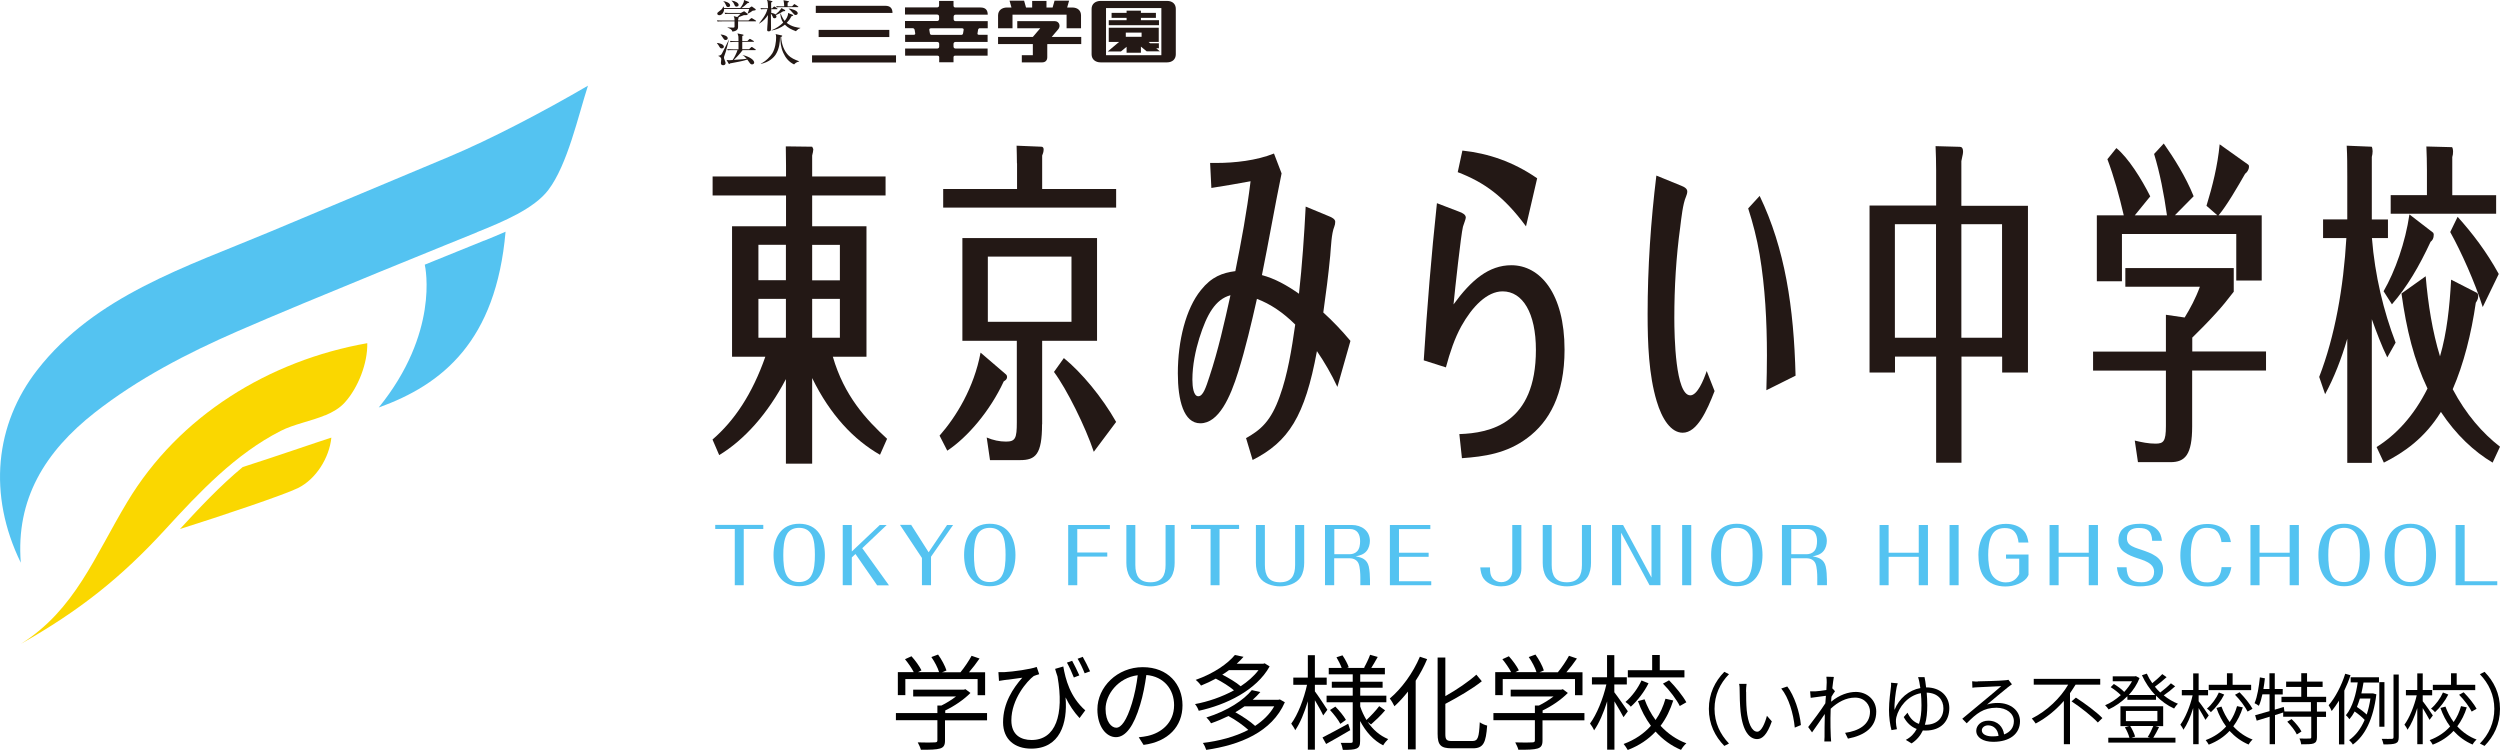 <?xml version="1.0" encoding="UTF-8"?>
<svg id="_レイヤー_2" data-name="レイヤー 2" xmlns="http://www.w3.org/2000/svg" viewBox="0 0 220 66">
  <defs>
    <style>
      .cls-1 {
        fill: #231815;
      }

      .cls-2 {
        fill: none;
      }

      .cls-3 {
        fill: #fad700;
      }

      .cls-3, .cls-4 {
        fill-rule: evenodd;
      }

      .cls-5, .cls-4 {
        fill: #54c3f1;
      }
    </style>
  </defs>
  <g id="_レイヤー_1-2" data-name="レイヤー 1">
    <g>
      <g>
        <rect class="cls-2" width="220" height="66"/>
        <g>
          <g>
            <g>
              <g>
                <path class="cls-1" d="M78.06,38.62l-.62,1.4c-2.29-1.31-4.37-3.48-5.97-6.75v7.53h-2.31v-7.44c-1.62,3.09-3.67,5.35-5.87,6.69l-.59-1.37c1.93-1.67,3.49-3.99,4.65-7.29h-2.93v-11.48h4.75v-2.71h-6.46v-1.67h6.46v-.98c0-.57-.02-1.13-.02-1.67l2.32.03s.1.18.1.24c0,.12-.05.33-.1.54v1.84h6.46v1.67h-6.46v2.71h4.78v11.48h-2.96c1,3.45,2.93,5.53,4.78,7.23ZM66.74,21.54v3.12h2.42v-3.12h-2.42ZM66.74,26.3v3.42h2.42v-3.42h-2.42ZM71.47,24.67h2.44v-3.12h-2.44v3.12ZM71.47,29.72h2.44v-3.42h-2.44v3.42Z"/>
                <path class="cls-1" d="M82.67,38.35c1.47-1.67,3.04-4.22,3.62-7.32l2.18,1.87c.07.06.15.12.15.27,0,.24-.2.33-.29.39-1.21,2.62-3.21,4.94-4.97,6.1l-.67-1.31ZM89.49,14.37c0-.51-.02-1.01-.03-1.55l2.18.09c.1,0,.2.06.2.24,0,.21-.07.39-.13.54v2.94h6.51v1.64h-15.22v-1.64h6.5v-2.26ZM91.7,37.34c0,2.65-.57,3.15-1.93,3.15h-2.65l-.29-1.99c.56.24,1.13.36,1.7.36.83,0,.95-.3.95-1.7v-7.17h-4.79v-9.04h11.85v9.04h-4.83v7.35ZM86.93,28.32h7.36v-5.74h-7.36v5.74ZM96.25,39.75c-.72-2.17-2.37-5.5-3.5-7.02l.87-1.22c1.57,1.28,3.37,3.45,4.6,5.62l-1.96,2.62Z"/>
                <path class="cls-1" d="M109.64,38.56c1.33-.74,2.21-1.52,2.98-3.69.69-1.9,1.05-4.13,1.36-6.31-1.08-1.07-2.18-1.81-3.37-2.26-.49,2.17-1,4.34-1.64,6.4-.7,2.26-1.72,4.55-3.34,4.55-1.47,0-1.98-2.02-1.98-4.4,0-2.86.7-5.68,2.03-7.32.95-1.19,1.9-1.52,3.03-1.67.52-2.59,1.01-5.2,1.34-7.91-1.16.21-2.31.42-3.45.59l-.11-2.2h.56c1.59,0,3.52-.21,5.06-.83l.67,1.75c-.61,2.97-1.13,5.98-1.73,8.95,1.13.3,2.19.89,3.26,1.64.28-2.53.46-5.12.59-7.67l1.93.8c.39.15.67.3.67.54,0,.15-.03.3-.08.42-.26.63-.29,1.79-.36,2.56-.16,1.69-.38,3.36-.61,5,.82.74,1.62,1.58,2.39,2.5l-1.15,4.05c-.54-1.16-1.15-2.2-1.8-3.15-1.06,5.74-2.49,7.97-5.66,9.58l-.57-1.9ZM105.55,29.72c-.34,1.1-.62,2.41-.62,3.69,0,.63.1,1.46.52,1.46s.67-.77.98-1.72c.77-2.32,1.31-4.73,1.85-7.17-1.33.36-2.08,1.69-2.73,3.75Z"/>
                <path class="cls-1" d="M128.42,38.2c2.72-.09,6.74-.92,6.74-7.41,0-3.24-1.16-5.15-2.93-5.15-1.37,0-2.67,1.34-3.63,3.06-.59,1.07-1,2.29-1.36,3.63l-1.95-.62c.29-4.64.67-9.25,1.16-13.83l1.93.74c.34.12.61.27.61.53,0,.12-.16.51-.25.8-.18.74-.7,5.5-.83,6.84,1.55-2.14,3.11-3.45,5.09-3.45,2.52,0,4.68,2.47,4.68,7.44,0,3.96-1.36,6.34-3.27,7.76-1.82,1.37-3.81,1.64-5.76,1.78l-.23-2.14ZM134.28,19.91c-1.93-2.62-3.67-3.87-6-4.76l.41-1.9c2.26.24,4.47.98,6.58,2.44l-.98,4.22Z"/>
                <path class="cls-1" d="M150.88,34.42c-.67,1.73-1.54,3.66-2.8,3.66-1.03,0-1.82-1.19-2.29-2.77-.7-2.32-.8-5.09-.8-7.67,0-4.1.28-8.18.77-12.19l2.18.89c.31.12.54.27.54.51,0,.15-.05.3-.11.45-.28.63-.41,1.87-.51,2.68-.36,2.62-.52,5.29-.52,8,0,1.61.1,6.81,1.41,6.81.61,0,1.16-1.31,1.44-2.14l.7,1.78ZM155.44,34.33c.03-1.01.05-2.05.05-3.06,0-2.97-.16-6.01-.64-8.86-.25-1.46-.59-2.77-1.01-4.07l1.01-1.1c2.23,4.64,3.01,9.79,3.16,15.82l-2.57,1.28Z"/>
                <path class="cls-1" d="M178.46,18.09v14.69h-2.27v-1.4h-3.58v9.34h-2.23v-9.34h-3.62v1.4h-2.24v-14.69h5.86v-3.09c0-.71-.02-1.43-.05-2.14l2.13.06c.16,0,.29.09.29.45,0,.09-.03.27-.07.42-.03.15-.05.21-.08.39v3.93h5.86ZM170.37,19.73h-3.62v9.99h3.62v-9.99ZM172.6,29.72h3.58v-9.99h-3.58v9.99Z"/>
                <path class="cls-1" d="M199.41,30.94v1.67h-6.5v4.91c0,2.5-.62,3.15-1.91,3.15h-2.86l-.28-1.9c.61.15,1.21.27,1.82.27.7,0,.92-.18.92-1.55v-4.88h-6.41v-1.67h6.41v-3.24l1.65.24c.49-.8.97-1.69,1.34-2.71h-6.56v-1.64h9.54v2.08c-.52.68-1.05,1.34-1.6,1.93-.67.74-1.36,1.43-2.05,2.11v1.22h6.5ZM190.69,18.93c-.26-1.84-.62-3.72-1.13-5.38l.85-.92c.9,1.28,1.93,2.91,2.63,4.64l-1.65,1.67h3.73l-.95-.83c.52-1.7.98-3.51,1.16-5.41l2.5,1.78c.08.06.08.12.08.18,0,.3-.21.54-.34.63-.61,1.07-1.64,2.85-2.34,3.66h3.8v5.74h-2.24v-4.1h-10.06v4.16h-2.21v-5.8h2.37c-.39-1.7-.87-3.42-1.44-4.94l.79-.98c1.05.86,2.21,2.71,2.98,4.25l-1.36,1.67h2.83Z"/>
                <path class="cls-1" d="M210.82,30.14l-.74,1.31c-.51-1.04-.93-2.17-1.36-3.36v12.64h-2.16v-10.92c-.52,1.78-1.16,3.42-1.95,4.88l-.52-1.52c1.39-3.6,2.14-7.88,2.39-12.22h-2.05v-1.64h2.13v-3.81c0-.89,0-1.78-.05-2.68l2.18.09c.07,0,.1.3.1.39,0,.18-.03.36-.07.51v5.5h1.42v1.64h-1.41c.26,3.3,1.03,6.45,2.08,9.19ZM211.33,25.83l2.13-1.52c.21,2.47.59,4.85,1.26,7.05.61-2.08.85-4.4.98-6.75l2.27,1.16c.08.03.11.18.11.33,0,.21-.13.42-.21.54-.39,2.71-1.06,5.38-2.03,7.61,1.16,2.2,2.62,3.87,4.16,5.06l-.65,1.4c-1.64-.98-3.21-2.44-4.55-4.46-1.41,2.29-3.24,3.57-5.02,4.46l-.64-1.37c1.7-1.07,3.26-2.71,4.48-5.15-1.19-2.5-1.85-5.18-2.29-8.36ZM209.76,25.62c1.01-1.75,1.91-4.28,2.27-6.75l2.09,1.61s.05.09.05.15c0,.36-.11.51-.28.65-1.01,2.17-2.06,3.96-3.4,5.5l-.74-1.16ZM219.66,17.17v1.64h-9.28v-1.64h3.19v-2.2c0-.68-.02-1.4-.05-2.08l2.24.06c.08,0,.11.27.11.39,0,.18-.02.33-.07.48v3.36h3.85ZM218.48,27.02c-.67-2.14-1.9-4.88-2.86-6.6l.65-1.34c1.29,1.43,2.54,3.06,3.62,5.03l-1.41,2.91Z"/>
              </g>
              <g>
                <path class="cls-5" d="M65.46,51.5h-.8v-4.95h-1.72v-.36h4.23v.36h-1.72v4.95Z"/>
                <path class="cls-5" d="M70.33,46.09c1.64,0,2.26,1.29,2.26,2.75s-.62,2.75-2.26,2.75-2.26-1.3-2.26-2.75.61-2.75,2.26-2.75ZM71.39,47c-.24-.39-.62-.55-1.06-.55s-.83.15-1.06.52c-.31.5-.34,1.29-.34,1.87s.03,1.37.32,1.84c.25.4.62.54,1.07.54.42,0,.82-.15,1.05-.52.31-.5.34-1.29.34-1.87s-.03-1.37-.32-1.84Z"/>
                <path class="cls-5" d="M74.96,49.04v2.46h-.8v-5.3h.8v2.33l2.46-2.33h.61l-2.15,2.04,2.35,3.27h-1.04l-1.91-2.76-.32.3Z"/>
                <path class="cls-5" d="M80.19,46.2l1.53,2.4,1.62-2.4h.53l-1.94,2.79v2.51h-.8v-2.4l-1.93-2.91h1Z"/>
                <path class="cls-5" d="M87.1,46.09c1.64,0,2.26,1.29,2.26,2.75s-.62,2.75-2.26,2.75-2.26-1.3-2.26-2.75.61-2.75,2.26-2.75ZM88.17,47c-.24-.39-.62-.55-1.06-.55s-.83.15-1.06.52c-.31.5-.34,1.29-.34,1.87s.03,1.37.32,1.84c.25.4.62.54,1.07.54.42,0,.82-.15,1.05-.52.31-.5.34-1.29.34-1.87s-.03-1.37-.32-1.84Z"/>
                <path class="cls-5" d="M94.8,51.5h-.8v-5.3h3.67v.36h-2.87v2.06h2.64v.36h-2.64v2.53Z"/>
                <path class="cls-5" d="M99.91,46.2v3.52c0,.92.32,1.52,1.33,1.52s1.33-.6,1.33-1.52v-3.52h.8v3.33c0,.42-.08.88-.3,1.24-.36.59-1.17.83-1.82.83s-1.47-.24-1.82-.82c-.23-.37-.31-.82-.31-1.25v-3.33h.81Z"/>
                <path class="cls-5" d="M107.33,51.5h-.8v-4.95h-1.72v-.36h4.23v.36h-1.72v4.95Z"/>
                <path class="cls-5" d="M111.31,46.2v3.52c0,.92.32,1.52,1.33,1.52s1.33-.6,1.33-1.52v-3.52h.8v3.33c0,.42-.08.88-.3,1.24-.36.59-1.17.83-1.82.83s-1.47-.24-1.82-.82c-.23-.37-.31-.82-.31-1.25v-3.33h.81Z"/>
                <path class="cls-5" d="M117.41,51.5h-.81v-5.3h2.37c.84,0,1.58.5,1.58,1.4,0,.3-.09.65-.29.89-.24.3-.6.4-.96.47.57.09,1,.28,1.15.88.09.4.1.81.11,1.21v.45s-.85,0-.85,0v-.67c0-.34-.03-.92-.15-1.22-.12-.32-.44-.48-.77-.48h-1.38v2.38ZM118.79,48.77c.22,0,.47-.08.63-.25.22-.22.27-.59.27-.9,0-.61-.25-1.07-.92-1.07h-1.35v2.22h1.38Z"/>
                <path class="cls-5" d="M125.95,51.14v.36h-3.64v-5.3h3.56v.36h-2.76v2.08h2.61v.36h-2.61v2.15h2.84Z"/>
                <path class="cls-5" d="M131.12,49.93c0,.34.01.69.24.97.18.22.48.33.76.33.56,0,.96-.41.96-.96v-4.07h.8v3.84c0,1.02-.83,1.56-1.78,1.56-.57,0-1.18-.2-1.53-.67-.22-.3-.27-.65-.31-1h.85Z"/>
                <path class="cls-5" d="M136.55,46.2v3.52c0,.92.32,1.52,1.33,1.52s1.33-.6,1.33-1.52v-3.52h.8v3.33c0,.42-.08.88-.3,1.24-.36.59-1.17.83-1.82.83s-1.47-.24-1.82-.82c-.23-.37-.31-.82-.31-1.25v-3.33h.81Z"/>
                <path class="cls-5" d="M142.83,46.2l2.5,4.62v-4.62h.79v5.3h-.96l-2.5-4.62v4.62h-.8v-5.3h.96Z"/>
                <path class="cls-5" d="M148.83,46.2v5.3h-.8v-5.3h.8Z"/>
                <path class="cls-5" d="M152.84,46.09c1.64,0,2.26,1.29,2.26,2.75s-.62,2.75-2.26,2.75-2.26-1.3-2.26-2.75.61-2.75,2.26-2.75ZM153.91,47c-.24-.39-.62-.55-1.06-.55s-.83.15-1.06.52c-.31.5-.34,1.29-.34,1.87s.03,1.37.32,1.84c.25.4.62.54,1.07.54.42,0,.82-.15,1.05-.52.31-.5.34-1.29.34-1.87s-.03-1.37-.32-1.84Z"/>
                <path class="cls-5" d="M157.62,51.5h-.81v-5.3h2.37c.84,0,1.58.5,1.58,1.4,0,.3-.09.65-.29.89-.24.3-.6.4-.96.47.57.09,1,.28,1.15.88.09.4.1.81.11,1.21v.45s-.85,0-.85,0v-.67c0-.34-.03-.92-.15-1.22-.12-.32-.44-.48-.77-.48h-1.38v2.38ZM159,48.77c.22,0,.47-.08.63-.25.22-.22.27-.59.27-.9,0-.61-.25-1.07-.92-1.07h-1.35v2.22h1.38Z"/>
                <path class="cls-5" d="M166.2,51.5h-.8v-5.3h.8v2.44h2.65v-2.44h.81v5.3h-.81v-2.5h-2.65v2.5Z"/>
                <path class="cls-5" d="M172.36,46.2v5.3h-.8v-5.3h.8Z"/>
                <path class="cls-5" d="M178.51,50.59c-.05.1-.1.21-.18.3-.19.22-.46.39-.73.5-.36.15-.75.22-1.13.22-.75,0-1.48-.26-1.92-.9-.35-.51-.45-1.27-.45-1.88,0-1.54.79-2.73,2.42-2.73.6,0,1.2.17,1.6.64.24.28.32.63.38,1h-.87c-.04-.37-.13-.74-.41-1.01-.22-.21-.5-.26-.8-.26-.47,0-.88.16-1.12.59-.28.47-.34,1.23-.34,1.77,0,.51.06,1.37.35,1.79.27.4.71.63,1.19.63.39,0,.69-.1.96-.39.09-.1.17-.22.23-.35v-1.35h-1.16v-.36h1.98v1.8Z"/>
                <path class="cls-5" d="M181.16,51.5h-.8v-5.3h.8v2.44h2.65v-2.44h.81v5.3h-.81v-2.5h-2.65v2.5Z"/>
                <path class="cls-5" d="M189.39,47.59c-.03-.83-.37-1.13-1.19-1.13-.6,0-1.03.25-1.03.89,0,.21.05.41.22.56.26.23.69.35,1.02.46.94.32,1.94.67,1.94,1.75,0,.46-.18.9-.56,1.16-.37.26-1.06.32-1.51.32-.55,0-1.14-.13-1.54-.53-.32-.32-.4-.72-.45-1.15h.85c.03.93.38,1.32,1.32,1.32.6,0,1.1-.25,1.1-.92,0-.26-.09-.48-.29-.65-.32-.28-.76-.41-1.16-.54-.42-.14-.83-.29-1.19-.56-.35-.26-.5-.61-.5-1.04,0-.34.1-.69.34-.94.39-.42,1.06-.5,1.61-.5s1.09.13,1.47.52c.28.29.36.59.41.98h-.86Z"/>
                <path class="cls-5" d="M195.49,47.68c-.13-.77-.43-1.23-1.28-1.23-.48,0-.84.18-1.08.61-.3.52-.34,1.2-.34,1.79s.04,1.25.34,1.79c.13.24.35.44.61.54.16.06.34.07.5.07.41,0,.75-.13.99-.48.18-.26.24-.55.27-.86h.86c-.05.33-.15.64-.34.92-.42.58-1.06.78-1.75.78-1.7,0-2.4-1.17-2.4-2.73s.69-2.77,2.38-2.77c.58,0,1.16.15,1.59.57.31.3.4.61.48,1.02h-.85Z"/>
                <path class="cls-5" d="M198.84,51.5h-.8v-5.3h.8v2.44h2.65v-2.44h.81v5.3h-.81v-2.5h-2.65v2.5Z"/>
                <path class="cls-5" d="M206.28,46.09c1.64,0,2.26,1.29,2.26,2.75s-.62,2.75-2.26,2.75-2.26-1.3-2.26-2.75.61-2.75,2.26-2.75ZM207.35,47c-.24-.39-.62-.55-1.06-.55s-.83.15-1.06.52c-.31.5-.34,1.29-.34,1.87s.03,1.37.32,1.84c.25.4.62.54,1.07.54.42,0,.82-.15,1.05-.52.31-.5.34-1.29.34-1.87s-.03-1.37-.32-1.84Z"/>
                <path class="cls-5" d="M212.11,46.09c1.64,0,2.26,1.29,2.26,2.75s-.62,2.75-2.26,2.75-2.26-1.3-2.26-2.75.61-2.75,2.26-2.75ZM213.18,47c-.24-.39-.62-.55-1.06-.55s-.83.15-1.06.52c-.31.5-.34,1.29-.34,1.87s.03,1.37.32,1.84c.25.4.62.54,1.07.54.42,0,.82-.15,1.05-.52.31-.5.34-1.29.34-1.87s-.03-1.37-.32-1.84Z"/>
                <path class="cls-5" d="M219.76,51.14v.36h-3.67v-5.3h.8v4.95h2.87Z"/>
              </g>
            </g>
            <g>
              <path class="cls-4" d="M42.61,21.17c-.36.14-2.44.98-5.23,2.12.07.32,1.26,6.02-4.05,12.57,5.61-2.02,10.32-5.83,11.16-15.47-.63.28-1.26.54-1.88.79Z"/>
              <g>
                <path class="cls-3" d="M28.62,36.55c.66-.28,1.26-.62,1.72-1.13,1.18-1.3,2.02-3.47,1.98-5.22-8.63,1.52-16.57,6.38-21.12,13.97-2.89,4.81-4.61,9.5-9.36,12.49,5.13-2.92,8.77-5.77,12.76-10.13,2.94-3.21,6.12-6.58,10.1-8.61,1.15-.59,2.65-.85,3.92-1.38Z"/>
                <path class="cls-4" d="M41.98,20.44c-.98.4-14.96,6.04-21.05,8.7-4.47,1.95-8.77,4.18-12.57,7.15-4.43,3.47-6.97,7.65-6.53,13.23-2.93-6-2.26-12.18,1.44-16.95,5.09-6.56,13.19-9.11,20.53-12.19,5.23-2.19,10.47-4.38,15.7-6.58,3.72-1.56,8.33-3.98,12.24-6.26-.86,2.66-1.8,6.96-3.49,9.18-1.24,1.63-3.9,2.76-6.27,3.71Z"/>
                <path class="cls-3" d="M15.85,46.55c3.58-1.13,9.18-3.01,10.37-3.6,1.6-.79,2.76-2.67,2.94-4.44-1.17.37-5.1,1.73-7.8,2.59-2,1.66-3.8,3.58-5.52,5.45Z"/>
              </g>
            </g>
          </g>
          <g>
            <path class="cls-1" d="M66.47,1.88h-1.52v.52c0,.16-.11.34-.5.38-.04-.18-.17-.25-.43-.35v-.02c.07,0,.37.02.46.02.13,0,.16-.01.16-.1v-.45h-1.08c-.23,0-.31,0-.41.02l-.06-.11c.23.02.5.02.54.02h1.01c0-.19,0-.21-.07-.39l.31.08c.05-.05.27-.25.29-.28h-.94c-.23,0-.32,0-.41.02l-.06-.12c.23.02.5.02.54.02h.9l.22-.12s.05-.02.06-.02c.03,0,.05.01.07.03l.23.18s.02.03.02.04c0,.08-.09.09-.33.08-.19.08-.34.14-.49.19.02.02.04.03.04.04,0,.03-.03.06-.06.09v.15h.91l.19-.16s.06-.05.08-.05.02,0,.07.03l.29.18s.04.03.04.05c0,.03-.03.03-.06.03M66.24.94s-.19.13-.22.15c-.06.03-.1.05-.21.11h-.02c.05-.11.13-.38.14-.41h-2.21c0,.3-.2.55-.42.55-.1,0-.18-.06-.18-.14s.04-.11.2-.23c.21-.14.27-.25.33-.4h.02c.02.05.03.09.04.14h1.43c.1-.12.33-.45.33-.66,0-.02,0-.02,0-.05l.41.16s.05.02.05.05c0,.05-.13.06-.15.07-.16.16-.38.34-.54.43h.69l.16-.11s.05-.03.06-.03c.02,0,.03,0,.07.04l.24.17s.05.05.05.06c0,.07-.09.08-.25.1M64.08.62c-.11,0-.15-.05-.2-.18-.05-.11-.09-.22-.24-.34h.01c.27.03.6.17.6.37,0,.04-.01.15-.17.15M64.83.59c-.13,0-.17-.08-.22-.21-.04-.1-.06-.15-.24-.33h.01c.34.04.62.22.62.38,0,.06-.05.15-.18.15"/>
            <path class="cls-1" d="M69.01.99h-.09c-.09.06-.3.2-.65.34.02.02.06.06.06.13,0,.09-.09.15-.17.15-.12,0-.15-.09-.16-.14-.04-.12-.11-.21-.16-.27,0,.21.01,1.12.01,1.3,0,.05,0,.15-.02.18,0,0-.06.08-.18.08-.08,0-.14-.03-.14-.11,0-.17.03-.45.04-.63,0-.16.03-.49.03-.7-.18.29-.43.56-.76.75h-.03c.2-.26.64-.78.74-1.27h-.14c-.23,0-.31,0-.41.02l-.06-.11c.23.02.5.02.54.02h.13c-.01-.32-.02-.63-.1-.74l.43.1s.06.01.06.04c0,.03-.08.07-.12.09,0,.02,0,.07,0,.52h.09l.12-.13s.05-.04.06-.04c.02,0,.06.02.07.03l.18.13s.04.03.04.05c0,.03-.03.03-.06.03h-.49s0,.19,0,.32c.25.05.34.11.38.14.08-.07.27-.23.28-.25.12-.14.18-.21.24-.31l.3.17s.03.02.03.05c0,.04-.04.05-.06.05M70.23,2.58c-.14.09-.16.14-.18.17-.4-.15-.69-.28-.98-.58-.38.3-.87.48-1.17.51v-.02c.4-.16.74-.39,1.02-.67-.17-.25-.24-.52-.25-.8h.03c.13.34.25.53.35.65.1-.12.32-.41.3-.7l.38.15c.07.03.07.04.07.06,0,.03-.01.04-.15.08-.15.28-.28.44-.42.58.42.34.97.43,1.2.44v.02s-.11.05-.21.1M70.2.63h-1.43c-.23,0-.31,0-.41.02l-.06-.11c.23.02.5.02.54.02h.17c0-.13-.02-.36-.06-.54l.42.08s.07.03.07.05c0,.03-.09.06-.13.08v.33h.39l.15-.16s.05-.04.06-.04c.02,0,.03,0,.07.04l.24.16s.04.03.04.04c0,.03-.03.03-.06.03M70,1.32c-.07,0-.09-.02-.24-.19-.16-.18-.22-.26-.37-.38h0c.24.01.81.18.81.41,0,.06-.05.16-.19.16"/>
            <path class="cls-1" d="M63.09,3.78c.15,0,.61.1.61.33,0,.08-.07.15-.19.15-.05,0-.13-.01-.2-.14-.08-.14-.09-.16-.22-.32h0ZM64.16,3.46c-.05.17-.24.94-.29,1.09-.02.07-.13.37-.15.43-.01.03-.01.06-.01.09,0,.05.01.09.06.21.08.22.08.22.08.28,0,.08-.06.18-.2.18-.21,0-.21-.15-.21-.2,0-.05.03-.29.03-.34,0-.12-.12-.23-.28-.28h0c.24-.05.28-.1.34-.21.1-.19.22-.42.3-.58.28-.59.32-.65.33-.67h.02ZM63.43,3.03c.35.04.61.17.61.34,0,.03-.03.15-.18.15-.12,0-.15-.05-.23-.18-.03-.05-.19-.26-.21-.3h0ZM65.9,4.35l.19-.18s.04-.04.06-.04c.02,0,.05.02.07.03l.26.18s.04.03.04.04c0,.03-.03.03-.06.03h-1.11s-.28.4-.77.86c.81-.06.89-.06,1.13-.1-.11-.12-.25-.26-.37-.33h.01c.71.18,1.02.47,1.02.67,0,.1-.11.16-.19.16-.11,0-.18-.09-.21-.14-.11-.16-.13-.19-.21-.29-.24.09-.62.17-.74.19-.25.05-.53.1-.78.15-.03.05-.04.05-.07.05s-.04-.02-.06-.05l-.17-.3c.11.01.17.02.25.02.03,0,.24-.01.28-.02.13-.17.36-.62.43-.87h-.44c-.23,0-.32,0-.41.02l-.06-.11c.18.01.36.02.54.02h.46c0-.12,0-.57,0-.65h-.29c-.23,0-.31,0-.41.02l-.06-.11c.18.01.36.02.54.02h.22c0-.28,0-.35-.01-.41,0-.04-.06-.21-.08-.27l.47.1s.07.02.07.05c0,.04-.09.06-.12.07,0,.03,0,.43,0,.45h.45l.16-.15s.04-.04.06-.04.03.01.07.03l.25.15s.04.02.04.05c0,.03-.03.03-.06.03h-.97c0,.1,0,.56,0,.65h.58Z"/>
            <path class="cls-1" d="M70.33,5.41c-.26.06-.33.14-.45.26-.47-.22-.76-.6-.95-1.02-.22-.48-.26-.94-.26-1.39h-.03c0,.44-.06,1.04-.38,1.54-.16.25-.57.67-1.29.82l-.02-.02c.46-.21.85-.65,1.01-.9.26-.42.34-1.04.34-1.41,0-.19-.02-.23-.05-.29l.51.11s.08.02.08.05c0,.03-.03.06-.1.09.03.67.28,1.24.62,1.6.24.25.57.4.96.54v.02Z"/>
            <path class="cls-1" d="M101.98,1.78h-1.58v-.21h1.32v-.44h-1.32v-.19h-1.26v.19h-1.32v.44h1.32v.21h-1.57v.44h4.42v-.44ZM99.14,4.1v.54h1.26v-.54l.51.42h1.16l-.32-.27h.23v-.44h-.76l-.15-.12h.9v-1.25h-4.4v1.25h.91l-1,.84h1.16l.51-.42ZM99.07,2.87h1.39v.37h-1.39v-.37ZM102.69.08h-5.83c-.47,0-.8.27-.8.7v4c0,.43.32.71.8.71h5.83c.49,0,.78-.29.78-.71V.78c0-.42-.28-.7-.78-.7M102.2,4.86h-4.87V.71h4.87v4.15Z"/>
            <path class="cls-1" d="M89.09,1.29h4.77v1.2h1.27v-1.13c0-.42-.28-.7-.78-.7h-.44l.17-.6h-1.28l-.17.6h-.54V.08h-1.26v.58h-.54l-.17-.6h-1.28l.17.6h-.39c-.47,0-.79.27-.79.7v1.13h1.27v-1.2ZM92.55,3.25l.57-.67c.25-.28.09-.72-.3-.72h-3.3v.63h2.02l-.65.76h-3.06v.63h3.06v.98h-.97v.63h1.78c.32,0,.46-.2.46-.45v-1.14s.02-.02.02-.02h2.97v-.63h-2.59Z"/>
            <path class="cls-1" d="M86.24,2.49h.68v-.63h-2.82c-.11,0-.18-.06-.18-.18v-.21c0-.1.06-.18.18-.18h2.82c0-.41-.2-.63-.63-.63h-2.21c-.09,0-.17-.04-.17-.16V.08h-1.27v.4c0,.11-.07.17-.17.17h-2.83v.63h2.82c.12,0,.18.07.18.18v.21c0,.12-.07.18-.18.18h-2.82v.63h.68c.08,0,.15.06.17.15.01.06.04.21.05.31.01.08-.04.12-.12.12h-.77v.63h2.82c.12,0,.18.07.18.18v.22c0,.12-.07.18-.18.18h-2.82v.63h2.86c.09,0,.14.06.14.14v.44h1.26v-.45c0-.07.05-.13.12-.13h2.88v-.63h-2.82c-.11,0-.18-.07-.18-.18v-.22c0-.1.06-.18.18-.18h2.82s0-.63,0-.63h-.77c-.08,0-.14-.05-.12-.12.02-.09.04-.24.05-.31.01-.09.08-.15.17-.15M84.75,2.93c-.01.08-.06.14-.16.14h-2.6c-.1,0-.15-.06-.16-.14-.02-.11-.04-.24-.05-.29-.01-.1.04-.15.15-.15h2.73c.1,0,.16.05.14.15,0,.05-.03.19-.05.29"/>
            <path class="cls-1" d="M77.91.51h-6.12v.63h6.75c0-.41-.2-.63-.63-.63"/>
            <rect class="cls-1" x="72.04" y="2.63" width="6.22" height=".63"/>
            <rect class="cls-1" x="71.46" y="4.87" width="7.39" height=".63"/>
          </g>
        </g>
      </g>
      <g>
        <path d="M86.84,63.39h-3.68v1.78c0,.4-.11.6-.44.7-.33.1-.85.11-1.68.11-.05-.19-.18-.47-.28-.65.69.02,1.31.02,1.49,0,.19,0,.24-.05.24-.19v-1.76h-3.65v-.63h3.65v-.66h.35c.45-.22.91-.51,1.29-.8h-3.77v-.6h4.46l.14-.04.44.33c-.57.58-1.42,1.16-2.22,1.54v.23h3.68v.63ZM79.66,61.17h-.65v-2.02h1.4c-.17-.34-.49-.8-.77-1.14l.57-.26c.34.37.71.89.88,1.24l-.31.16h1.86c-.11-.38-.4-.93-.68-1.33l.59-.22c.31.43.62,1.01.74,1.4l-.39.16h1.62c.35-.42.75-1.02.98-1.45l.7.24c-.28.41-.62.85-.93,1.21h1.42v2.02h-.66v-1.42h-6.36v1.42Z"/>
        <path d="M95.48,62.54l-.48.65c-.49-.53-.89-1.12-1.23-1.82.19,2.31-.5,4.51-3.03,4.51-1.43,0-2.47-.8-2.47-2.32,0-1.7.89-3.01,1.69-3.92-.46.07-1.21.16-1.54.2-.17.03-.33.05-.51.08l-.05-.77c.14,0,.32,0,.49,0,.8-.04,2.35-.26,2.88-.46l.22.64c-.12.04-.36.1-.48.16-.58.43-1.97,2.03-1.97,3.9,0,1.3.85,1.73,1.78,1.73,2.11,0,2.88-2.19,2.28-5.59-.07-.21-.15-.44-.21-.67l.72-.21c.19,1.1.58,2.67,1.94,3.87ZM94.97,59.44l-.47.18c-.16-.41-.41-.96-.61-1.31l.46-.16c.18.34.47.9.63,1.28ZM95.92,59.08l-.47.17c-.16-.41-.41-.94-.62-1.28l.45-.17c.2.34.47.89.65,1.28Z"/>
        <path d="M100.64,65.56l-.43-.68c.29-.03.58-.07.79-.12,1.17-.26,2.32-1.13,2.32-2.71,0-1.38-.89-2.52-2.44-2.65-.12.85-.29,1.78-.55,2.63-.56,1.88-1.28,2.84-2.13,2.84s-1.63-.93-1.63-2.44c0-1.98,1.76-3.72,3.99-3.72s3.5,1.51,3.5,3.36-1.26,3.2-3.42,3.48ZM98.23,64.04c.43,0,.91-.61,1.38-2.15.23-.76.41-1.63.51-2.47-1.75.22-2.83,1.72-2.83,2.96,0,1.15.53,1.66.94,1.66Z"/>
        <path d="M111.73,58.64c-1.17,2.11-3.84,3.39-6.24,3.91-.06-.18-.2-.45-.33-.59,1.14-.21,2.37-.63,3.43-1.21-.39-.34-1.03-.74-1.6-1.03-.4.22-.83.42-1.3.61-.1-.16-.32-.39-.47-.5,1.63-.58,2.82-1.43,3.45-2.19l.76.16c-.18.21-.38.41-.6.61h2.34l.12-.04.43.27ZM113.07,61.79c-1.14,2.64-3.97,3.77-6.92,4.2-.05-.17-.19-.47-.3-.61,1.42-.17,2.83-.54,4-1.15-.43-.39-1.12-.89-1.75-1.22-.47.23-.98.45-1.53.64-.08-.15-.27-.39-.41-.51,1.91-.6,3.29-1.54,4-2.41l.75.17c-.2.23-.42.46-.67.68h2.26l.13-.03.44.25ZM108.14,58.98c-.18.14-.37.26-.58.39.59.3,1.24.69,1.62,1.02.62-.41,1.17-.89,1.57-1.42h-2.61ZM109.51,62.16c-.25.18-.52.35-.8.52.63.35,1.33.82,1.74,1.2.69-.46,1.28-1.02,1.68-1.72h-2.62Z"/>
        <path d="M116.43,62.93c-.13-.29-.45-.86-.72-1.31v4.35h-.62v-4.26c-.3,1-.69,1.95-1.11,2.55-.07-.17-.24-.43-.35-.58.57-.76,1.12-2.18,1.39-3.42h-1.21v-.63h1.28v-1.97h.62v1.97h1.04v.63h-1.04v.58c.26.34.94,1.37,1.1,1.62l-.37.5ZM118.83,64.25c-.73.43-1.51.88-2.13,1.22l-.32-.57c.58-.29,1.43-.76,2.26-1.21l.18.56ZM120.35,63.52c.46.68,1.07,1.22,1.81,1.52-.14.13-.34.37-.44.55-.86-.43-1.53-1.2-2.03-2.14v1.76c0,.37-.07.55-.31.66-.24.11-.65.12-1.21.12-.03-.17-.1-.46-.19-.62.4,0,.79,0,.91,0,.12,0,.15-.04.15-.16v-3.41h-2.3v-.58h2.3v-.7h-1.84v-.53h1.84v-.65h-2.11v-.56h1.14c-.1-.28-.29-.65-.46-.94l.53-.17c.22.32.46.77.55,1.05l-.16.06h1.59l-.08-.03c.18-.31.41-.8.53-1.13l.67.19c-.19.34-.39.69-.57.97h1.2v.56h-2.17v.65h1.97v.53h-1.97v.7h2.3v.58h-2.3v.37c.14.43.33.82.55,1.19.36-.33.85-.85,1.12-1.22l.52.37c-.37.45-.87.91-1.24,1.24l-.29-.22ZM117.5,62.17c.36.36.76.85.94,1.18l-.49.35c-.17-.34-.57-.85-.91-1.22l.47-.3Z"/>
        <path d="M125.59,58c-.27.65-.62,1.3-1.01,1.9v6.05h-.68v-5.09c-.38.48-.78.92-1.19,1.29-.07-.16-.28-.52-.41-.68,1.04-.87,2.05-2.25,2.65-3.68l.65.22ZM129.57,65.21c.5,0,.58-.33.65-1.65.17.12.45.25.65.29-.11,1.48-.31,2-1.25,2h-1.87c-.95,0-1.24-.27-1.24-1.27v-6.72h.68v3.4c1.01-.57,2.05-1.28,2.73-1.89l.48.58c-.86.69-2.08,1.39-3.21,1.99v2.65c0,.51.1.62.6.62h1.78Z"/>
        <path d="M139.42,63.39h-3.68v1.78c0,.4-.11.6-.44.7-.33.1-.85.11-1.68.11-.05-.19-.18-.47-.28-.65.69.02,1.31.02,1.49,0,.19,0,.24-.05.24-.19v-1.76h-3.65v-.63h3.65v-.66h.35c.45-.22.91-.51,1.29-.8h-3.77v-.6h4.45l.14-.04.44.33c-.57.58-1.41,1.16-2.22,1.54v.23h3.68v.63ZM132.23,61.17h-.65v-2.02h1.4c-.17-.34-.49-.8-.77-1.14l.57-.26c.34.37.71.89.88,1.24l-.31.16h1.86c-.11-.38-.4-.93-.68-1.33l.59-.22c.31.43.62,1.01.74,1.4l-.39.16h1.62c.35-.42.75-1.02.98-1.45l.7.24c-.28.41-.62.85-.93,1.21h1.42v2.02h-.66v-1.42h-6.36v1.42Z"/>
        <path d="M142.87,63.11c-.16-.31-.51-.91-.8-1.39v4.25h-.64v-4.25c-.31,1-.72,1.95-1.15,2.55-.07-.18-.24-.45-.36-.6.58-.77,1.16-2.19,1.44-3.44h-1.27v-.63h1.33v-1.95h.64v1.95h1.1v.63h-1.1v.69c.27.34,1.01,1.41,1.19,1.67l-.38.52ZM147.25,61.63c-.26.82-.62,1.58-1.12,2.24.63.68,1.4,1.22,2.27,1.54-.16.13-.37.4-.47.58-.86-.36-1.61-.91-2.24-1.61-.63.68-1.44,1.23-2.45,1.62-.08-.15-.25-.4-.36-.53,1-.37,1.79-.92,2.4-1.6-.47-.64-.86-1.37-1.14-2.17l.58-.16c.24.66.56,1.27.97,1.82.4-.57.68-1.2.87-1.87l.68.15ZM145.07,60.13c-.37.75-.96,1.52-1.56,2.06-.1-.13-.32-.32-.47-.42.58-.48,1.12-1.24,1.41-1.89l.62.25ZM148.23,59.61h-4.98v-.63h2.14v-1.34h.67v1.34h2.17v.63ZM146.87,59.86c.58.58,1.23,1.39,1.53,1.94l-.58.33c-.26-.54-.89-1.38-1.48-1.97l.53-.29Z"/>
        <path d="M151.74,59.12l.41.21c-.79.81-1.27,1.83-1.27,3.05s.49,2.23,1.27,3.05l-.41.21c-.82-.84-1.36-1.92-1.36-3.26s.54-2.42,1.36-3.26Z"/>
        <path d="M153.66,60.87c0,.43,0,1.05.05,1.62.11,1.14.45,1.9.93,1.9.35,0,.67-.71.85-1.4l.43.49c-.41,1.16-.83,1.56-1.29,1.56-.65,0-1.27-.64-1.46-2.42-.06-.6-.08-1.43-.08-1.83,0-.16,0-.44-.05-.61h.66c-.03.18-.05.5-.05.68ZM158.49,63.8l-.55.23c-.12-1.24-.53-2.64-1.19-3.44l.53-.18c.61.79,1.1,2.25,1.2,3.4Z"/>
        <path d="M160.74,59.55l.64.02c-.03.17-.09.55-.14,1.03.01,0,.02,0,.03-.01l.21.24c-.09.12-.21.31-.31.48-.01.14-.03.29-.03.44.75-.62,1.53-.86,2.18-.86.94,0,1.79.67,1.79,1.73,0,1.38-1,2.09-2.49,2.38l-.25-.51c1.16-.16,2.2-.7,2.19-1.88,0-.53-.42-1.22-1.32-1.22-.79,0-1.52.4-2.14.98-.01.29-.02.56-.02.81,0,.62,0,1.04.03,1.65,0,.12.02.29.03.42h-.6c.01-.1.02-.29.02-.4,0-.66,0-1.01.02-1.75,0-.07,0-.16,0-.27-.34.51-.79,1.16-1.12,1.62l-.34-.47c.38-.48,1.17-1.55,1.51-2.09.01-.22.03-.44.05-.66-.31.04-.91.12-1.34.18l-.05-.57c.15,0,.28,0,.44,0,.23-.01.63-.06.99-.12.02-.32.03-.57.03-.65,0-.15,0-.34-.03-.51Z"/>
        <path d="M169.51,60.49c1.27,0,2.03.8,2.03,1.82,0,1.12-.69,1.98-2.1,1.98-.08,0-.15,0-.23-.01-.21.45-.53.84-.99,1.14l-.51-.31c.44-.23.75-.56.96-.96-.48-.18-.88-.55-1.14-1.05l.33-.38c.23.49.55.83,1.01.98.16-.48.22-1.03.22-1.63,0-.38-.02-.75-.05-1.07-1.18.21-1.95,1.25-2.16,2.11-.03.12-.05.28-.04.42,0,.15.05.47.09.64l-.48.08c-.12-.43-.22-1.12-.22-1.77,0-.77.14-1.72.18-2.09.01-.12.01-.23,0-.31l.59.05c-.03.1-.06.21-.09.32-.09.44-.23,1.48-.19,2.02.39-1.01,1.27-1.74,2.27-1.92-.03-.23-.06-.41-.09-.54-.03-.14-.07-.32-.11-.42h.57c.04.21.1.53.14.92ZM169.4,63.78h.04c.96,0,1.58-.55,1.58-1.45,0-.73-.47-1.35-1.47-1.38.03.35.05.73.05,1.11,0,.62-.05,1.2-.21,1.72Z"/>
        <path d="M174.02,59.96c.36,0,1.99-.05,2.35-.09.21-.01.3-.03.37-.05l.31.4c-.12.09-.26.18-.38.28-.34.26-1.27,1.05-1.81,1.5.31-.11.64-.14.95-.14,1.14,0,1.95.68,1.95,1.61,0,1.1-.9,1.81-2.35,1.81-.93,0-1.5-.4-1.5-.97,0-.47.42-.89,1.05-.89.86,0,1.31.56,1.4,1.21.55-.21.86-.61.86-1.17,0-.67-.64-1.18-1.53-1.18-1.14,0-1.75.49-2.62,1.37l-.39-.4c.57-.47,1.44-1.2,1.84-1.53.38-.31,1.24-1.03,1.59-1.34-.36.01-1.73.08-2.09.1-.15,0-.31.02-.45.04l-.02-.57c.16.02.35.03.49.03ZM175.32,64.8c.2,0,.38-.01.55-.04-.05-.54-.4-.93-.92-.93-.31,0-.55.2-.55.44,0,.33.38.53.91.53Z"/>
        <path d="M182.65,60.25c-.15.25-.32.5-.49.75v4.49h-.54v-3.81c-.69.79-1.53,1.49-2.48,1.99-.08-.13-.24-.33-.34-.44,1.35-.68,2.52-1.81,3.2-2.98h-3.03v-.51h5.85v.51h-2.17ZM182.68,61.39c.79.51,1.83,1.28,2.33,1.8l-.4.39c-.49-.52-1.5-1.33-2.31-1.86l.38-.33Z"/>
        <path d="M191.43,60.38c-.3.28-.68.58-1.02.81.38.31.81.57,1.25.74-.12.1-.26.29-.34.42-.58-.26-1.12-.65-1.59-1.13v.36h-2.52v-.31c-.5.5-1.08.9-1.65,1.16-.07-.1-.21-.28-.31-.37.47-.19.95-.51,1.38-.89-.21-.22-.58-.51-.89-.7l.28-.28c.32.19.7.47.91.7.27-.29.51-.61.69-.94h-1.7v-.43h1.94l.1-.02.32.17c-.22.56-.55,1.06-.95,1.49h2.32c-.47-.51-.87-1.1-1.16-1.74l.43-.14c.13.29.29.57.48.84.31-.25.66-.56.88-.8l.38.27c-.31.29-.7.6-1.03.84.14.18.3.35.47.51.34-.25.71-.57.94-.81l.38.27ZM190,63.98c-.16.34-.35.68-.51.94h1.95v.43h-5.91v-.43h1.86c-.07-.27-.23-.64-.4-.92l.38-.1h-.77v-1.75h3.76v1.75h-.69l.34.09ZM187.08,63.46h2.77v-.9h-2.77v.9ZM187.46,63.89c.18.29.36.67.43.93l-.32.1h1.65l-.22-.06c.17-.26.37-.67.49-.97h-2.04Z"/>
        <path d="M194.08,63.35c-.12-.23-.38-.68-.6-1.04v3.18h-.48v-3.18c-.23.75-.54,1.46-.86,1.91-.05-.14-.18-.34-.27-.45.43-.57.87-1.64,1.08-2.58h-.95v-.47h1v-1.46h.48v1.46h.83v.47h-.83v.52c.21.25.76,1.05.89,1.25l-.29.39ZM197.37,62.24c-.19.62-.47,1.18-.84,1.68.47.51,1.05.92,1.7,1.16-.12.1-.28.3-.35.44-.64-.27-1.2-.68-1.68-1.2-.47.51-1.08.92-1.83,1.21-.06-.11-.18-.3-.27-.4.75-.28,1.34-.69,1.8-1.2-.36-.48-.64-1.03-.85-1.63l.44-.12c.18.49.42.95.72,1.36.3-.42.51-.9.65-1.4l.51.11ZM195.73,61.12c-.28.56-.72,1.14-1.17,1.55-.08-.1-.24-.24-.35-.31.43-.36.84-.93,1.05-1.42l.47.18ZM198.1,60.73h-3.73v-.47h1.6v-1.01h.5v1.01h1.63v.47ZM197.08,60.92c.44.44.92,1.04,1.14,1.45l-.43.25c-.2-.4-.66-1.03-1.11-1.48l.4-.22Z"/>
        <path d="M203.89,61.8v.82h.8v.47h-.8v1.79c0,.3-.07.45-.28.54-.21.08-.58.08-1.1.08-.02-.14-.08-.36-.16-.51.42.01.79.01.9,0,.12,0,.14-.03.14-.13v-1.79h-2.47v-.37l-.72.23v2.56h-.47v-2.42l-1.14.35-.14-.48c.35-.1.79-.22,1.27-.36v-1.48h-.63c-.08.38-.18.73-.31,1.01-.08-.06-.27-.18-.38-.23.25-.57.38-1.44.47-2.27l.44.08c-.03.31-.08.63-.13.94h.53v-1.38h.47v1.38h.7v.48h-.7v1.34l.79-.24.06.4h2.33v-.82h-2.59v-.47h1.74v-.87h-1.33v-.47h1.33v-.74h.51v.74h1.37v.47h-1.37v.87h1.68v.47h-.84ZM201.66,63.28c.34.32.71.77.87,1.09l-.41.26c-.14-.32-.51-.78-.84-1.12l.38-.23Z"/>
        <path d="M206.85,59.41c-.15.46-.34.92-.55,1.36v4.74h-.47v-3.85c-.21.34-.42.64-.64.91-.05-.12-.18-.39-.27-.51.59-.68,1.13-1.72,1.46-2.77l.47.13ZM206.88,59.6h2.47v.46h-1.36c-.05.31-.12.64-.19.96h1.03s.29.08.29.08c-.27,2.21-1.02,3.66-2.07,4.42-.06-.12-.23-.31-.33-.39.56-.39,1.03-.99,1.37-1.78-.21-.23-.56-.52-.88-.74-.13.25-.29.48-.46.68-.07-.1-.21-.27-.31-.35.6-.72.9-1.9,1.04-2.89h-.62v-.46ZM207.67,61.47c-.08.25-.16.5-.26.74.3.2.64.46.86.67.14-.42.25-.89.33-1.41h-.93ZM209.83,63.95h-.45v-3.92h.45v3.92ZM211.09,59.36v5.5c0,.32-.07.47-.27.55-.19.08-.53.1-1.07.1-.03-.13-.09-.36-.16-.49.41.01.77,0,.88,0,.12,0,.16-.04.16-.16v-5.5h.47Z"/>
        <path d="M213.8,63.35c-.12-.23-.38-.68-.6-1.04v3.18h-.48v-3.18c-.23.75-.54,1.46-.86,1.91-.05-.14-.18-.34-.27-.45.43-.57.87-1.64,1.08-2.58h-.95v-.47h1v-1.46h.48v1.46h.83v.47h-.83v.52c.21.25.76,1.05.89,1.25l-.29.39ZM217.08,62.24c-.19.62-.47,1.18-.84,1.68.47.51,1.05.92,1.7,1.16-.12.1-.28.3-.35.44-.64-.27-1.2-.68-1.68-1.2-.47.51-1.08.92-1.83,1.21-.06-.11-.18-.3-.27-.4.75-.28,1.34-.69,1.8-1.2-.36-.48-.64-1.03-.85-1.63l.44-.12c.18.49.42.95.72,1.36.3-.42.51-.9.65-1.4l.51.11ZM215.45,61.12c-.28.56-.72,1.14-1.17,1.55-.08-.1-.24-.24-.35-.31.43-.36.84-.93,1.05-1.42l.47.18ZM217.82,60.73h-3.73v-.47h1.6v-1.01h.5v1.01h1.63v.47ZM216.8,60.92c.44.44.92,1.04,1.14,1.45l-.43.25c-.2-.4-.66-1.03-1.11-1.48l.4-.22Z"/>
        <path d="M218.64,65.64l-.41-.21c.79-.81,1.27-1.83,1.27-3.05s-.49-2.23-1.27-3.05l.41-.21c.82.84,1.36,1.92,1.36,3.26s-.54,2.42-1.36,3.26Z"/>
      </g>
    </g>
  </g>
</svg>